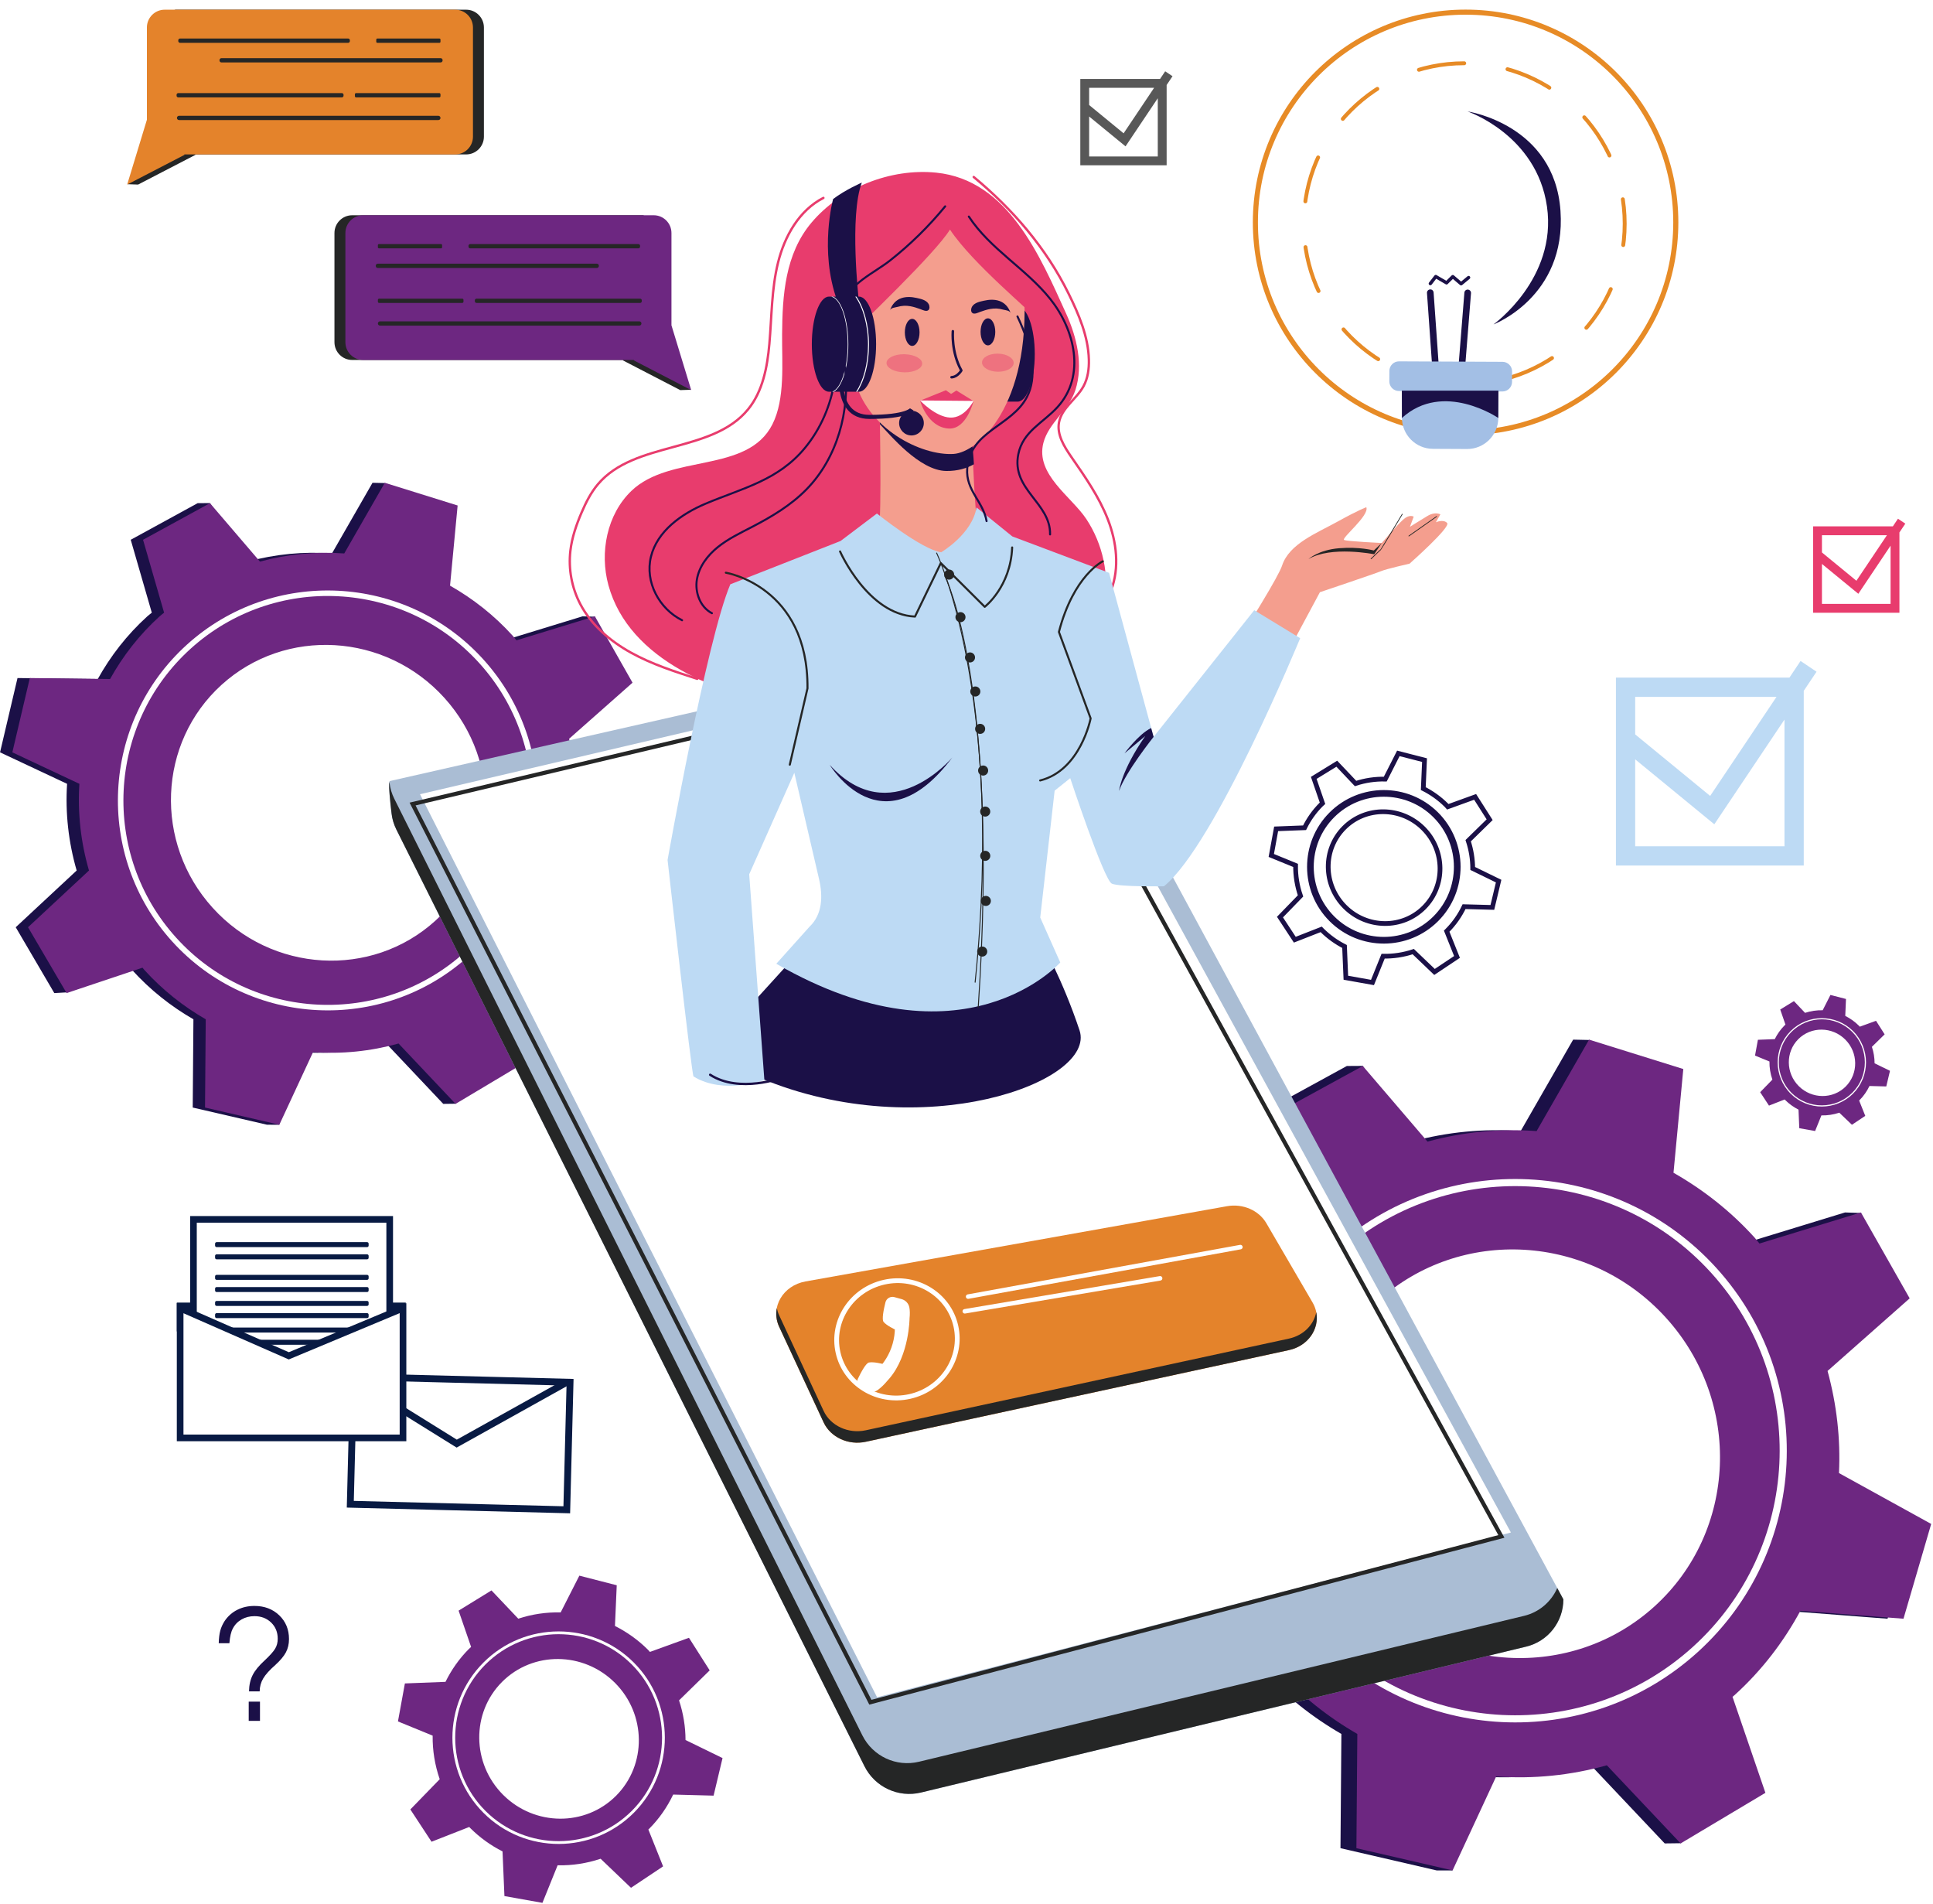 <svg xmlns="http://www.w3.org/2000/svg" xmlns:xlink="http://www.w3.org/1999/xlink" xmlns:serif="http://www.serif.com/" width="100%" height="100%" viewBox="0 0 866 853" xml:space="preserve" style="fill-rule:evenodd;clip-rule:evenodd;stroke-miterlimit:10;"><rect x="0" y="0" width="866" height="853" fill="#333333" stroke="none"/>    <g transform="matrix(1,0,0,1,-2108.12,-1116.33)">        <g id="Page-2" serif:id="Page 2" transform="matrix(4.167,0,0,4.167,2006.4,0)">            <rect x="0" y="0" width="428.031" height="603.78" style="fill:none;"></rect>            <clipPath id="_clip1">                <rect x="0" y="0" width="428.031" height="603.78"></rect>            </clipPath>            <g clip-path="url(#_clip1)">                <g id="Warstwa-1" serif:id="Warstwa 1">                    <g transform="matrix(-1,0,0,1,427.731,-0.015)">                        <rect x="-0.084" y="0.008" width="427.898" height="603.78" style="fill:white;"></rect>                    </g>                    <g transform="matrix(1,0,0,1,0,104.815)">                        <path d="M75.903,266.966C69.919,271.292 63.867,274.359 56.305,273.456C53.052,273.067 50.542,271.644 48.691,269.537C46.076,268.307 43.656,266.554 41.598,264.282C33.242,255.056 33.947,240.749 43.171,232.39C46.392,229.471 50.233,227.661 54.224,226.929C54.462,226.1 55.139,225.415 56.256,225.414C59.69,225.413 63.284,225.367 66.599,226.391C69.868,227.4 72.818,229.729 75.312,232.012C77.835,234.322 79.974,237.104 81.325,240.256C82.581,243.189 84.189,246.275 84.297,249.508C84.529,256.451 81.56,262.878 75.903,266.966ZM85.221,250.979C85.359,248.138 85.032,245.276 84.272,242.498L88.395,229.377L87.046,229.333L78.616,231.914C78.476,231.752 78.356,231.58 78.212,231.421C76.213,229.214 73.927,227.429 71.473,226.036L65.814,215.008L64.46,214.979L60.1,222.574C57.06,222.348 53.997,222.642 51.038,223.448L46.983,217.159L45.66,217.169L38.466,221.104L40.731,228.94C40.573,229.077 40.405,229.193 40.25,229.333C38.054,231.323 36.29,233.611 34.922,236.071L26.293,235.967L24.415,243.952L31.623,247.337C31.422,250.458 31.77,253.61 32.654,256.656L26.102,262.755L30.249,269.831L31.598,269.754C31.663,269.828 38.527,267.255 38.593,267.327C40.558,269.497 42.799,271.263 45.206,272.647L45.131,282.135L53.121,283.982L54.427,283.986L56.744,276.178C59.829,276.403 62.937,276.09 65.935,275.251L72.067,281.741L73.424,281.724L76.375,269.562C76.433,269.511 76.496,269.468 76.554,269.415C78.826,267.356 80.632,264.976 82.018,262.416L90.579,263.077L92.882,255.204L85.221,250.979Z" style="fill:rgb(27,16,71);fill-rule:nonzero;"></path>                    </g>                    <g transform="matrix(1,0,0,1,0,104.096)">                        <path d="M71.213,262.777C64.346,269.001 53.606,268.374 47.272,261.381C40.937,254.387 41.371,243.634 48.237,237.41C55.104,231.187 65.844,231.814 72.179,238.807C78.513,245.802 78.08,256.554 71.213,262.777ZM44.891,233.548C35.91,241.688 35.223,255.619 43.36,264.604C51.497,273.588 65.425,274.275 74.406,266.135C83.388,257.996 84.074,244.064 75.937,235.079C67.8,226.095 53.873,225.408 44.891,233.548" style="fill:rgb(109,39,129);fill-rule:nonzero;"></path>                    </g>                    <g transform="matrix(1,0,0,1,0,104.812)">                        <path d="M74.803,265.858C65.58,274.216 51.278,273.511 42.922,264.285C34.565,255.059 35.271,240.752 44.494,232.393C53.717,224.035 68.02,224.74 76.375,233.966C84.732,243.193 84.027,257.499 74.803,265.858ZM86.544,250.982C86.682,248.141 86.355,245.279 85.595,242.501L92.417,236.47L88.369,229.336L79.939,231.917C79.799,231.755 79.68,231.584 79.536,231.424C77.537,229.217 75.251,227.432 72.797,226.039L73.612,217.422L65.783,214.982L61.423,222.577C58.383,222.351 55.32,222.645 52.361,223.452L46.984,217.172L39.79,221.107L42.054,228.943C41.896,229.08 41.729,229.196 41.573,229.336C39.378,231.326 37.614,233.614 36.245,236.074L27.617,235.97L25.738,243.955L32.947,247.34C32.746,250.461 33.093,253.613 33.978,256.659L27.425,262.758L31.573,269.834L39.732,267.105C39.797,267.179 39.85,267.258 39.916,267.33C41.881,269.5 44.123,271.266 46.53,272.65L46.454,282.138L54.444,283.986L58.068,276.181C61.153,276.406 64.261,276.093 67.259,275.254L73.391,281.744L80.432,277.54L77.699,269.565C77.756,269.514 77.82,269.471 77.877,269.419C80.15,267.359 81.955,264.979 83.341,262.42L91.903,263.08L94.206,255.207L86.544,250.982Z" style="fill:rgb(109,39,129);fill-rule:nonzero;"></path>                    </g>                    <g transform="matrix(1,0,0,1,0,244.827)">                        <path d="M208.353,202.104C200.61,207.702 192.778,211.67 182.992,210.502C178.78,209.999 175.533,208.158 173.138,205.431C169.754,203.838 166.623,201.57 163.959,198.629C153.144,186.689 154.057,168.175 165.993,157.356C170.162,153.579 175.134,151.236 180.298,150.29C180.606,149.216 181.481,148.33 182.928,148.329C187.372,148.327 192.023,148.268 196.313,149.592C200.544,150.898 204.361,153.913 207.589,156.867C210.855,159.858 213.623,163.456 215.371,167.535C216.998,171.332 219.078,175.325 219.218,179.51C219.517,188.495 215.676,196.812 208.353,202.104ZM220.413,181.413C220.591,177.737 220.168,174.034 219.185,170.438L224.521,153.457L222.775,153.4L211.865,156.74C211.684,156.531 211.53,156.308 211.342,156.102C208.755,153.247 205.797,150.937 202.621,149.133L195.299,134.861L193.545,134.823L187.902,144.654C183.968,144.361 180.005,144.741 176.175,145.784L170.927,137.645L169.216,137.656L159.906,142.751L162.836,152.891C162.632,153.067 162.414,153.218 162.213,153.4C159.372,155.975 157.089,158.936 155.318,162.12L144.151,161.986L141.72,172.32L151.049,176.7C150.789,180.739 151.239,184.818 152.384,188.76L143.904,196.653L149.271,205.811L151.016,205.712C151.1,205.807 159.984,202.476 160.069,202.571C162.611,205.379 165.513,207.663 168.628,209.455L168.53,221.735L178.87,224.125L180.561,224.129L183.559,214.025C187.552,214.317 191.574,213.911 195.454,212.825L203.39,221.224L205.145,221.202L208.966,205.462C209.041,205.396 209.123,205.341 209.196,205.274C212.137,202.608 214.474,199.528 216.269,196.216L227.348,197.07L230.328,186.881L220.413,181.413Z" style="fill:rgb(27,16,71);fill-rule:nonzero;"></path>                    </g>                    <g transform="matrix(1,0,0,1,0,243.895)">                        <path d="M202.286,196.683C193.398,204.737 179.498,203.926 171.301,194.876C163.103,185.824 163.664,171.908 172.551,163.854C181.437,155.8 195.337,156.611 203.534,165.662C211.732,174.713 211.172,188.629 202.286,196.683ZM168.22,158.856C156.597,169.39 155.708,187.419 166.238,199.047C176.769,210.673 194.794,211.563 206.418,201.028C218.039,190.494 218.929,172.464 208.398,160.837C197.868,149.211 179.845,148.321 168.22,158.856" style="fill:rgb(109,39,129);fill-rule:nonzero;"></path>                    </g>                    <g transform="matrix(1,0,0,1,0,244.823)">                        <path d="M206.932,200.668C194.994,211.486 176.485,210.573 165.671,198.633C154.857,186.693 155.77,168.179 167.706,157.361C179.643,146.543 198.151,147.456 208.966,159.396C219.78,171.336 218.866,189.851 206.932,200.668ZM222.126,181.418C222.304,177.741 221.881,174.038 220.897,170.442L229.726,162.637L224.487,153.404L213.578,156.744C213.397,156.535 213.241,156.312 213.055,156.106C210.469,153.251 207.51,150.941 204.334,149.137L205.389,137.986L195.258,134.827L189.616,144.658C185.681,144.365 181.716,144.745 177.888,145.788L170.929,137.66L161.618,142.755L164.548,152.895C164.344,153.071 164.127,153.222 163.926,153.404C161.084,155.979 158.801,158.94 157.031,162.124L145.863,161.99L143.433,172.324L152.762,176.704C152.501,180.743 152.951,184.822 154.096,188.764L145.616,196.657L150.984,205.815L161.543,202.284C161.627,202.379 161.696,202.481 161.781,202.575C164.324,205.383 167.226,207.667 170.341,209.459L170.243,221.739L180.583,224.129L185.272,214.029C189.265,214.321 193.287,213.915 197.167,212.829L205.102,221.228L214.216,215.789L210.679,205.467C210.753,205.4 210.836,205.345 210.909,205.278C213.85,202.612 216.187,199.533 217.98,196.22L229.061,197.074L232.04,186.885L222.126,181.418Z" style="fill:rgb(109,39,129);fill-rule:nonzero;"></path>                    </g>                    <g transform="matrix(1,0,0,1,0,193.471)">                        <path d="M66.329,158.382L135.083,142.777C135.817,142.611 136.571,142.953 136.93,143.615L192.495,246.344C192.495,248.76 190.842,250.861 188.494,251.427L123.432,267.11C120.994,267.697 118.472,266.524 117.35,264.28L67.023,163.595C66.755,163.058 66.58,162.481 66.509,161.885C66.355,160.593 66.121,158.382 66.329,158.382" style="fill:rgb(170,189,212);fill-rule:nonzero;"></path>                    </g>                    <g transform="matrix(1,0,0,1,0,209.324)">                        <path d="M191.837,229.273C191.197,230.738 189.903,231.872 188.273,232.264L123.211,247.947C120.772,248.535 118.251,247.361 117.129,245.117L66.802,144.432C66.534,143.895 66.36,143.318 66.289,142.722C66.284,142.686 66.28,142.648 66.275,142.611C66.173,143.017 66.372,144.885 66.509,146.032C66.58,146.628 66.755,147.205 67.023,147.742L117.35,248.427C118.472,250.671 120.994,251.844 123.432,251.256L188.494,235.574C190.842,235.008 192.495,232.906 192.495,230.491L192.495,230.49L191.837,229.273Z" style="fill:rgb(37,38,38);fill-rule:nonzero;"></path>                    </g>                    <g transform="matrix(0.974,-0.228,-0.228,-0.974,51.137,627.48)">                        <path d="M80.418,262.705L147.698,262.705L176.496,158.737L106.132,157.023L80.418,262.705Z" style="fill:white;fill-rule:nonzero;"></path>                    </g>                    <g transform="matrix(0.076,-0.018,-0.018,-0.076,51.108,627.483)">                        <path d="M1026.08,3351.17L1884.59,3351.17L2252.23,2024.89L1354.38,2003.04L1026.08,3351.17Z" style="fill:none;fill-rule:nonzero;stroke:rgb(37,38,38);stroke-width:5.63px;"></path>                    </g>                    <g transform="matrix(0.078,0,0,0.078,0,22.777)">                        <path d="M1655.1,3386.49C1708.96,3431.09 1754.85,3484.34 1785.79,3547.06C1799.97,3575.82 1813.01,3606.2 1813.84,3638.25C1814.17,3650.85 1812.47,3663.81 1806.43,3674.88C1796.72,3692.63 1776.41,3704.67 1772.68,3724.57C1769.5,3741.6 1779.76,3757.94 1789.61,3772.22C1808.58,3799.66 1827.94,3827.29 1840.02,3858.39C1852.1,3889.5 1856.33,3924.97 1844.44,3956.14C1834.57,3982.06 1814.72,4002.64 1798.6,4025.2" style="fill:none;fill-rule:nonzero;stroke:rgb(232,60,109);stroke-width:3.25px;stroke-linecap:round;stroke-linejoin:round;"></path>                    </g>                    <g transform="matrix(1,0,0,1,0,28.822)">                        <path d="M107.456,284.686C104.773,290.007 96.482,287.819 92.291,291.846C89.66,294.377 88.861,298.465 89.826,301.986C92.054,310.115 101.75,313.77 109.33,314.992C119.42,316.62 140.516,317.818 143.123,304.095C143.725,300.928 142.983,297.559 141.211,294.877C139.6,292.44 135.708,290.072 136.591,286.677C137.155,284.511 139.33,283.174 140.031,281.004C140.9,278.307 140.185,275.322 139.049,272.816C136.241,266.629 132.807,258.416 125.071,257.635C120.174,257.14 114.839,259.233 111.656,263.007C108.82,266.37 108.528,270.804 108.497,275.013C108.473,278.149 108.836,281.945 107.456,284.686" style="fill:rgb(232,60,109);fill-rule:nonzero;"></path>                    </g>                    <g transform="matrix(1,0,0,1,0,8.14)">                        <path d="M133.824,292.708L130.589,292.708C129.574,292.708 128.75,294.996 128.75,297.819C128.75,300.642 129.574,302.931 130.589,302.931L133.824,302.931C134.839,302.931 135.662,300.642 135.662,297.819C135.662,294.996 134.839,292.708 133.824,292.708" style="fill:rgb(27,16,71);fill-rule:nonzero;"></path>                    </g>                    <g transform="matrix(1,0,0,1,0,67.994)">                        <path d="M156.764,281.358L166.321,263.56C166.321,263.56 172.319,261.544 172.885,261.302C173.45,261.059 175.957,260.493 175.957,260.493C175.957,260.493 180.404,256.57 180,256.125C179.596,255.681 178.787,256.045 178.787,256.045L179.272,255.195C179.272,255.195 178.705,254.871 177.897,255.357C177.09,255.843 175.998,256.531 175.998,256.531L176.402,255.439C176.402,255.439 175.957,255.155 175.311,255.721C174.663,256.287 172.966,258.268 172.966,258.268C172.966,258.268 169.286,258.106 168.923,257.946C168.559,257.784 171.671,255.317 171.308,254.427C171.308,254.427 170.499,254.709 168.235,255.963C165.971,257.217 163.02,258.35 162.252,260.695C161.484,263.041 150.293,280.034 150.293,280.034L156.764,281.358Z" style="fill:rgb(244,158,142);fill-rule:nonzero;"></path>                    </g>                    <g transform="matrix(-0.064,0.045,0.045,0.064,162.113,-4.788)">                        <path d="M2237.68,3554.8L2284.33,3554.8" style="fill:none;fill-rule:nonzero;stroke:rgb(37,38,38);stroke-width:1.03px;stroke-linecap:round;stroke-linejoin:round;"></path>                    </g>                    <g transform="matrix(0.078,0,0,0.078,0,50.111)">                        <path d="M2245.8,3500.73C2245.8,3500.73 2216.56,3549.55 2216.05,3549.73C2215.52,3549.9 2202.8,3562.28 2202.8,3562.28" style="fill:none;fill-rule:nonzero;stroke:rgb(37,38,38);stroke-width:1.03px;stroke-linecap:round;stroke-linejoin:round;"></path>                    </g>                    <g transform="matrix(1,0,0,1,0,50.484)">                        <path d="M172.966,275.778L172.157,276.991C172.157,276.991 167.487,276.062 165.082,277.517C165.082,277.517 166.153,276.527 168.377,276.344C170.6,276.163 172.115,276.588 172.115,276.588L172.966,275.778Z" style="fill:rgb(37,38,38);fill-rule:nonzero;"></path>                    </g>                    <g transform="matrix(1,0,0,1,0,155.171)">                        <path d="M136.35,213.984C136.35,213.984 138.619,217.906 140.476,223.479C142.333,229.052 123.556,235.863 106.224,228.639L104.16,221.827L112.414,212.745L136.35,213.984Z" style="fill:rgb(27,16,71);fill-rule:nonzero;"></path>                    </g>                    <g transform="matrix(1,0,0,1,0,40.953)">                        <path d="M118.957,269.671C118.957,269.671 119.262,282.763 118.872,283.797C118.481,284.831 114.768,286.474 114.768,286.474C114.768,286.474 122.672,293.155 132.428,286.741C132.428,286.741 129.959,284.661 129.603,283.89C129.247,283.117 128.933,274.581 128.933,274.581L118.957,269.671Z" style="fill:rgb(244,158,142);fill-rule:nonzero;"></path>                    </g>                    <g transform="matrix(1,0,0,1,0,26.892)">                        <path d="M129.119,290.91C129.086,290.153 128.933,288.643 128.933,288.643L122.498,285.475L119.008,285.246L118.989,285.291C118.997,285.677 119.005,286.121 119.012,286.605C120.089,287.724 123.265,291.61 126.165,291.633C127.37,291.642 128.341,291.349 129.119,290.91" style="fill:rgb(27,16,71);fill-rule:nonzero;"></path>                    </g>                    <g transform="matrix(1,0,0,1,0,-1.179)">                        <path d="M134.507,300.395C135.217,312.643 129.595,317.703 126.934,317.871C123.498,318.087 117.557,315.193 116.275,309.746C116.275,309.746 112.049,309.581 111.798,307.157C111.333,302.693 114.627,305.123 114.627,305.123C114.627,305.123 109.069,293.898 120.001,290.002C128.786,286.871 133.924,290.374 134.507,300.395" style="fill:rgb(244,158,142);fill-rule:nonzero;"></path>                    </g>                    <g transform="matrix(1,0,0,1,0,-2.662)">                        <path d="M120.088,303.922C120.195,303.625 120.684,303.611 120.902,303.549C121.357,303.415 121.808,303.391 122.282,303.476C122.649,303.544 123.011,303.661 123.37,303.792C123.613,303.88 124.036,304.11 124.251,303.872C124.383,303.726 124.361,303.423 124.247,303.231C123.982,302.786 123.356,302.679 122.972,302.59C121.852,302.332 120.602,302.474 120.088,303.922" style="fill:rgb(27,16,71);fill-rule:nonzero;"></path>                    </g>                    <g transform="matrix(1,0,0,1,0,-2.072)">                        <path d="M133.072,303.625C132.966,303.329 132.477,303.316 132.259,303.252C131.804,303.12 131.353,303.095 130.88,303.181C130.513,303.247 130.151,303.366 129.791,303.495C129.549,303.583 129.126,303.815 128.911,303.577C128.778,303.43 128.801,303.128 128.915,302.936C129.179,302.489 129.806,302.383 130.189,302.295C131.309,302.037 132.56,302.177 133.072,303.625" style="fill:rgb(27,16,71);fill-rule:nonzero;"></path>                    </g>                    <g transform="matrix(1,0,0,1,0,10.115)">                        <path d="M121.7,297.806C121.674,297.806 121.648,297.806 121.621,297.804C120.563,297.784 119.713,297.33 119.724,296.793C119.735,296.269 120.56,295.858 121.582,295.858C121.608,295.858 121.635,295.86 121.661,295.86C122.72,295.882 123.57,296.334 123.558,296.871C123.548,297.396 122.723,297.806 121.7,297.806" style="fill:rgb(238,114,127);fill-rule:nonzero;"></path>                    </g>                    <g transform="matrix(1,0,0,1,0,9.988)">                        <path d="M131.735,297.868L131.672,297.868C130.732,297.85 129.98,297.397 129.991,296.86C130.002,296.336 130.739,295.923 131.649,295.923C131.67,295.923 131.691,295.923 131.712,295.924C132.652,295.943 133.404,296.394 133.393,296.931C133.383,297.457 132.645,297.868 131.735,297.868" style="fill:rgb(238,114,127);fill-rule:nonzero;"></path>                    </g>                    <g transform="matrix(1,0,0,1,0,8.166)">                        <path d="M126.769,300.413C127.446,300.358 127.867,299.653 127.885,299.621C127.909,299.581 127.91,299.529 127.887,299.488C126.815,297.572 126.989,295.368 126.99,295.345C126.996,295.27 126.942,295.206 126.867,295.199C126.795,295.196 126.728,295.248 126.721,295.323C126.714,295.414 126.543,297.578 127.612,299.547C127.502,299.704 127.18,300.108 126.747,300.143C126.733,300.145 126.718,300.145 126.701,300.147C126.63,300.151 126.576,300.212 126.577,300.284C126.579,300.358 126.642,300.417 126.716,300.416C126.734,300.414 126.752,300.413 126.769,300.413" style="fill:rgb(27,16,71);fill-rule:nonzero;"></path>                    </g>                    <g transform="matrix(1,0,0,1,0,20.115)">                        <path d="M129.08,290.901L127.239,289.759L126.665,290.124L126.102,289.73L123.329,290.85C123.329,290.85 124.117,293.742 126.436,293.848C128.341,293.935 129.08,290.901 129.08,290.901" style="fill:rgb(232,60,109);fill-rule:nonzero;"></path>                    </g>                    <g transform="matrix(1,0,0,1,0,20.021)">                        <path d="M129.08,290.972L123.33,290.922C123.33,290.922 124.978,292.692 126.563,292.764C128.148,292.836 129.08,290.972 129.08,290.972" style="fill:white;fill-rule:nonzero;"></path>                    </g>                    <g transform="matrix(0,-1,-1,0,430.836,434.194)">                        <path d="M130.625,299.42C131.427,299.42 132.078,299.774 132.078,300.21C132.078,300.647 131.427,301.001 130.625,301.001C129.822,301.001 129.173,300.647 129.173,300.21C129.173,299.774 129.822,299.42 130.625,299.42" style="fill:rgb(27,16,71);fill-rule:nonzero;"></path>                    </g>                    <g transform="matrix(0,-1,-1,0,422.638,426.108)">                        <path d="M122.483,299.364C123.286,299.364 123.935,299.719 123.935,300.155C123.935,300.592 123.286,300.945 122.483,300.945C121.681,300.945 121.03,300.592 121.03,300.155C121.03,299.719 121.681,299.364 122.483,299.364" style="fill:rgb(27,16,71);fill-rule:nonzero;"></path>                    </g>                    <g transform="matrix(1,0,0,1,0,104.275)">                        <path d="M129.402,218.17L133.247,221.282L143.649,225.199L148.439,242.83L159.259,229.214L164.196,232.224C164.196,232.224 155.068,254.421 149.551,258.891C149.551,258.891 144.802,258.973 143.953,258.611C143.104,258.249 139.475,247.269 139.475,247.269L137.799,248.611L136.249,262.25L138.403,267.082C138.403,267.082 128.01,278.818 107.875,267.219L111.452,263.229C112.829,261.924 112.901,259.964 112.47,258.116L109.811,246.691L104.96,257.601L106.591,279.722C106.591,279.722 102.202,281.334 98.974,279.332C98.782,279.213 96.184,256.065 96.184,256.065C96.184,256.065 100.397,232.374 102.931,226.43L114.781,221.776L118.69,218.821C118.69,218.821 123.515,222.699 125.599,222.986C125.599,222.986 128.917,221.057 129.402,218.17" style="fill:rgb(189,218,244);fill-rule:nonzero;"></path>                    </g>                    <g transform="matrix(-0.009,0.078,0.078,0.009,-134.912,175.499)">                        <path d="M1554.57,3379.89C1554.57,3379.89 1635.92,3427.36 1631.38,3492.04L1554.57,3518.79L1607.14,3585.38C1607.14,3585.38 1576.19,3617.41 1522.11,3613.36" style="fill:none;fill-rule:nonzero;stroke:rgb(37,38,38);stroke-width:2.81px;stroke-linecap:round;stroke-linejoin:round;"></path>                    </g>                    <g transform="matrix(0.078,0,0,0.078,0,78.388)">                        <path d="M1313.43,3218.85C1313.43,3218.85 1427.11,3237.46 1425.98,3378.21L1401.59,3483.43" style="fill:none;fill-rule:nonzero;stroke:rgb(37,38,38);stroke-width:2.81px;stroke-linecap:round;stroke-linejoin:round;"></path>                    </g>                    <g transform="matrix(0.006,0.078,0.078,-0.006,-131.773,243.004)">                        <path d="M1359.86,3200.44C1359.86,3200.44 1515.29,3263.9 1953.73,3200.44" style="fill:none;fill-rule:nonzero;stroke:rgb(37,38,38);stroke-width:1.32px;stroke-linecap:round;stroke-linejoin:round;"></path>                    </g>                    <g transform="matrix(1,0,0,1,0,-12.298)">                        <path d="M126.079,299.417C122.842,299.154 119.473,299.809 116.77,301.61C115.705,302.319 114.758,303.191 113.839,304.081C113.37,304.535 112.901,305.001 112.582,305.568C112.143,306.349 112.019,307.261 111.903,308.15C111.773,309.137 111.643,310.128 111.611,311.125C111.572,312.358 111.774,313.76 112.782,314.47C113.476,314.959 114.395,316.457 115.104,316.923C117.066,314.929 124.965,307.446 126.545,304.873C129.008,308.585 135.357,313.749 135.993,314.616C137.748,311.205 134.96,307.25 133.228,304.32C132.199,302.577 130.878,300.894 129.028,300.078C128.102,299.669 127.088,299.499 126.079,299.417" style="fill:rgb(232,60,109);fill-rule:nonzero;"></path>                    </g>                    <g transform="matrix(0.007,0.078,0.078,-0.007,-132.953,245.083)">                        <path d="M1340.76,3188.18C1340.76,3188.18 1542.8,3264.12 1932.18,3188.18" style="fill:none;fill-rule:nonzero;stroke:rgb(37,38,38);stroke-width:1.32px;stroke-linecap:round;stroke-linejoin:round;"></path>                    </g>                    <g transform="matrix(0.078,0,0,0.078,0,78.859)">                        <path d="M1833.01,3197.14C1833.01,3197.14 1792.85,3216.28 1772.53,3294.46L1816.25,3413.57C1816.25,3413.57 1802.57,3485.18 1746.7,3499.14" style="fill:none;fill-rule:nonzero;stroke:rgb(37,38,38);stroke-width:2.81px;stroke-linecap:round;stroke-linejoin:round;"></path>                    </g>                    <g transform="matrix(1,0,0,1,0,104.961)">                        <path d="M126.799,244.354C126.799,244.354 120.117,252.342 113.618,245.154C113.618,245.154 119.212,254.465 126.799,244.354" style="fill:rgb(27,16,71);fill-rule:nonzero;"></path>                    </g>                    <g transform="matrix(1,0,0,1,0,95.29)">                        <path d="M148.439,251.815C148.439,251.815 145.43,255.582 144.726,257.623C144.726,257.623 144.94,255.474 147.538,251.731L145.309,253.59C145.309,253.59 146.835,251.499 148.175,250.866L148.439,251.815Z" style="fill:rgb(27,16,71);fill-rule:nonzero;"></path>                    </g>                    <g transform="matrix(-0.06,-0.998,-0.998,0.06,407.491,439.315)">                        <path d="M126.346,273.463C126.645,273.463 126.888,273.705 126.888,274.004C126.888,274.304 126.645,274.546 126.346,274.546C126.047,274.546 125.804,274.304 125.804,274.005C125.804,273.706 126.047,273.463 126.346,273.463" style="fill:rgb(37,38,38);fill-rule:nonzero;"></path>                    </g>                    <g transform="matrix(-0.061,-0.998,-0.998,0.061,404.562,445.203)">                        <path d="M127.67,269.097C127.969,269.097 128.211,269.339 128.212,269.638C128.212,269.937 127.969,270.18 127.67,270.18C127.37,270.18 127.128,269.937 127.128,269.638C127.128,269.339 127.37,269.097 127.67,269.097" style="fill:rgb(37,38,38);fill-rule:nonzero;"></path>                    </g>                    <g transform="matrix(-0.061,-0.998,-0.998,0.061,401.244,450.792)">                        <path d="M128.661,264.686C128.96,264.685 129.203,264.928 129.203,265.227C129.202,265.526 128.961,265.769 128.661,265.769C128.362,265.769 128.119,265.527 128.119,265.228C128.119,264.928 128.362,264.686 128.661,264.686" style="fill:rgb(37,38,38);fill-rule:nonzero;"></path>                    </g>                    <g transform="matrix(-0.061,-0.998,-0.998,0.061,398.223,455.255)">                        <path d="M129.243,261.05C129.542,261.05 129.785,261.293 129.785,261.592C129.785,261.891 129.543,262.134 129.243,262.134C128.944,262.134 128.702,261.891 128.702,261.592C128.701,261.293 128.943,261.051 129.243,261.05" style="fill:rgb(37,38,38);fill-rule:nonzero;"></path>                    </g>                    <g transform="matrix(-0.061,-0.998,-0.998,0.061,394.728,460.023)">                        <path d="M129.748,256.998C130.047,256.998 130.29,257.24 130.29,257.539C130.29,257.838 130.047,258.08 129.748,258.08C129.449,258.081 129.206,257.839 129.206,257.54C129.206,257.24 129.449,256.997 129.748,256.998" style="fill:rgb(37,38,38);fill-rule:nonzero;"></path>                    </g>                    <g transform="matrix(-0.061,-0.998,-0.998,0.061,390.708,465.137)">                        <path d="M130.116,252.625C130.416,252.625 130.658,252.867 130.658,253.166C130.658,253.466 130.415,253.708 130.116,253.708C129.817,253.709 129.574,253.466 129.574,253.167C129.574,252.867 129.817,252.625 130.116,252.625" style="fill:rgb(37,38,38);fill-rule:nonzero;"></path>                    </g>                    <g transform="matrix(-0.061,-0.998,-0.998,0.061,386.522,470.035)">                        <path d="M130.333,248.192C130.633,248.192 130.875,248.435 130.875,248.734C130.875,249.033 130.633,249.276 130.333,249.276C130.034,249.276 129.792,249.033 129.792,248.734C129.791,248.435 130.033,248.193 130.333,248.192" style="fill:rgb(37,38,38);fill-rule:nonzero;"></path>                    </g>                    <g transform="matrix(-0.061,-0.998,-0.998,0.061,381.726,475.068)">                        <path d="M130.315,243.383C130.614,243.384 130.857,243.626 130.857,243.925C130.857,244.224 130.615,244.467 130.315,244.467C130.016,244.467 129.774,244.225 129.774,243.925C129.774,243.626 130.016,243.383 130.315,243.383" style="fill:rgb(37,38,38);fill-rule:nonzero;"></path>                    </g>                    <g transform="matrix(-0.061,-0.998,-0.998,0.061,377.001,480.293)">                        <path d="M130.4,238.581C130.699,238.582 130.942,238.824 130.942,239.123C130.942,239.422 130.699,239.664 130.4,239.664C130.101,239.665 129.858,239.423 129.858,239.124C129.858,238.825 130.101,238.581 130.4,238.581" style="fill:rgb(37,38,38);fill-rule:nonzero;"></path>                    </g>                    <g transform="matrix(-0.061,-0.998,-0.998,0.061,371.146,485.676)">                        <path d="M130.007,233.129C130.306,233.129 130.548,233.371 130.549,233.67C130.548,233.969 130.306,234.212 130.007,234.212C129.707,234.212 129.465,233.97 129.465,233.67C129.464,233.372 129.708,233.129 130.007,233.129" style="fill:rgb(37,38,38);fill-rule:nonzero;"></path>                    </g>                    <g transform="matrix(0.078,0,0,0.078,0,29.117)">                        <path d="M1447.9,3334.04C1414.49,3351.09 1394.31,3386.98 1385.34,3423.42C1376.37,3459.84 1376.73,3497.82 1373.44,3535.18C1370.62,3567.21 1364.38,3600.6 1344.03,3625.49C1294.4,3686.16 1187.71,3668.72 1137.13,3728.62C1127.45,3740.07 1120.62,3753.65 1114.69,3767.43C1107.39,3784.4 1101.28,3802.07 1099.16,3820.41C1096.26,3845.53 1101.1,3871.48 1112.87,3893.88C1128.1,3922.84 1154.17,3944.96 1182.82,3960.81C1211.46,3976.64 1242.86,3986.75 1274.02,3996.78" style="fill:none;fill-rule:nonzero;stroke:rgb(232,60,109);stroke-width:3.25px;stroke-linecap:round;stroke-linejoin:round;"></path>                    </g>                    <g transform="matrix(-0.071,0.033,0.033,0.071,131.095,-15.006)">                        <path d="M1677.51,3532.74C1669.71,3585.95 1636.48,3630.6 1623.84,3682.33C1611.17,3734.08 1623.2,3798.64 1677.51,3821.36C1704.47,3832.62 1734.31,3831.44 1753.3,3857.11C1782.92,3897.13 1741.14,3936.49 1760.27,3975.5" style="fill:none;fill-rule:nonzero;stroke:rgb(27,16,71);stroke-width:2.81px;stroke-linecap:round;"></path>                    </g>                    <g transform="matrix(-0.078,0.009,0.009,0.078,230.703,8.002)">                        <path d="M1655.06,3577.15C1647.49,3599.5 1642.74,3620.18 1642.69,3644.03C1642.67,3659.64 1646.25,3675.59 1655.06,3688.47C1680.47,3725.66 1737.67,3725.25 1747.3,3776.05C1752.91,3805.63 1730.71,3823.33 1729.18,3850.59" style="fill:none;fill-rule:nonzero;stroke:rgb(27,16,71);stroke-width:2.81px;stroke-linecap:round;"></path>                    </g>                    <g transform="matrix(0.078,0,0,0.078,0,23.752)">                        <path d="M1615.77,3414.44C1593.3,3441.91 1567.83,3466.91 1539.98,3488.9C1517.25,3506.85 1483.64,3520.31 1474.81,3550.06C1464.75,3584.03 1468.62,3619.98 1463.31,3654.67C1458.12,3688.57 1444.4,3720.74 1422.55,3747.28C1385.59,3792.17 1336.43,3802.74 1285.55,3824.19C1252.11,3838.3 1218.91,3861.98 1210.22,3897.23C1201.62,3932.11 1221.62,3969.12 1253.11,3984.82" style="fill:none;fill-rule:nonzero;stroke:rgb(27,16,71);stroke-width:2.81px;stroke-linecap:round;stroke-linejoin:round;"></path>                    </g>                    <g transform="matrix(0.969,-0.247,-0.247,-0.969,79.974,622.545)">                        <path d="M115.27,303.387C115.27,303.387 116.506,312.374 118.698,315.48C118.698,315.48 116.79,315.177 115.27,314.531C115.27,314.531 112.439,309.55 112.992,303.861L115.27,303.387Z" style="fill:rgb(27,16,71);fill-rule:nonzero;"></path>                    </g>                    <g transform="matrix(0.078,0,0,0.078,0,18.952)">                        <path d="M1473.99,3694.34C1473.99,3694.34 1459.63,3766.14 1511.48,3766.14C1563.33,3766.14 1569.71,3755.78 1569.71,3755.78" style="fill:none;fill-rule:nonzero;stroke:rgb(27,16,71);stroke-width:5.63px;"></path>                    </g>                    <g transform="matrix(-1,0,0,1,244.81,22.971)">                        <path d="M122.405,289.076C121.674,289.076 121.076,289.674 121.076,290.404C121.076,291.135 121.674,291.734 122.405,291.734C123.135,291.734 123.733,291.135 123.733,290.404C123.733,289.674 123.135,289.076 122.405,289.076" style="fill:rgb(27,16,71);fill-rule:nonzero;"></path>                    </g>                    <g transform="matrix(1,0,0,1,0,6.005)">                        <path d="M116.766,293.776L113.531,293.776C112.516,293.776 111.693,296.065 111.693,298.888C111.693,301.711 112.516,303.999 113.531,303.999L116.766,303.999C117.781,303.999 118.604,301.711 118.604,298.888C118.604,296.065 117.781,293.776 116.766,293.776" style="fill:rgb(27,16,71);fill-rule:nonzero;"></path>                    </g>                    <g transform="matrix(1,0,0,1,0,6.005)">                        <path d="M113.794,293.785C114.773,294.002 115.545,296.214 115.545,298.906C115.545,301.517 114.818,303.675 113.881,303.999L114.054,303.999C114.946,303.494 115.616,301.404 115.616,298.906C115.616,296.339 114.908,294.206 113.979,293.776L113.862,293.776C113.839,293.776 113.817,293.784 113.794,293.785" style="fill:white;fill-rule:nonzero;"></path>                    </g>                    <g transform="matrix(1,0,0,1,0,6.005)">                        <path d="M116.58,303.999C117.348,302.8 117.839,300.983 117.839,298.952C117.839,296.844 117.308,294.972 116.489,293.776L116.368,293.776C117.194,294.948 117.734,296.828 117.734,298.952C117.734,301 117.233,302.822 116.457,303.999L116.58,303.999" style="fill:white;fill-rule:nonzero;"></path>                    </g>                    <g transform="matrix(0.078,0,0,0.078,0,40.199)">                        <path d="M1477.79,3425.17C1484.67,3485.64 1467.2,3550.11 1424.61,3593.61C1403.22,3615.47 1376.55,3631.36 1349.41,3645.43C1333.28,3653.79 1316.73,3661.69 1302.56,3673.05C1288.39,3684.4 1276.58,3699.83 1273.57,3717.73C1270.56,3735.64 1278.12,3755.94 1294.25,3764.28" style="fill:none;fill-rule:nonzero;stroke:rgb(27,16,71);stroke-width:2.81px;stroke-linecap:round;stroke-linejoin:round;"></path>                    </g>                    <g transform="matrix(-0.078,-0.003,-0.003,0.078,215.417,170.331)">                        <path d="M1263.38,2784.4C1263.38,2784.4 1321.35,2809 1362.85,2784.4" style="fill:none;fill-rule:nonzero;stroke:rgb(27,16,71);stroke-width:3.25px;stroke-linecap:round;stroke-linejoin:round;"></path>                    </g>                    <g transform="matrix(0,-0.078,-0.078,0,493.008,471.456)">                        <ellipse cx="2301.38" cy="3989.39" rx="221.166" ry="221.17" style="fill:none;stroke:rgb(231,139,38);stroke-width:5.35px;stroke-linecap:round;stroke-linejoin:round;stroke-miterlimit:4;stroke-dasharray:63.3,63.3;"></ellipse>                    </g>                    <g transform="matrix(0,-0.078,-0.078,0,493.298,471.456)">                        <ellipse cx="2303.24" cy="3991.24" rx="289.745" ry="289.745" style="fill:none;stroke:rgb(231,139,38);stroke-width:7.01px;stroke-linecap:round;stroke-linejoin:round;"></ellipse>                    </g>                    <g transform="matrix(27.065,0,0,31.757,167.246,278.203)">                        <path d="M0.161,0.116C0.162,0.115 0.163,0.115 0.164,0.114C0.256,0.041 0.377,-0 0.502,0.001C0.505,0.001 0.51,0.001 0.51,0.001C0.643,0.003 0.763,0.051 0.849,0.127C0.85,0.128 0.851,0.129 0.851,0.129C0.951,0.219 1,0.344 0.983,0.466C0.964,0.6 0.872,0.714 0.741,0.777C0.698,0.799 0.67,0.837 0.669,0.879C0.669,0.898 0.668,0.916 0.668,0.935C0.668,0.936 0.668,0.936 0.668,0.937C0.667,0.973 0.584,1 0.483,0.998L0.482,0.998C0.481,0.998 0.479,0.998 0.478,0.998C0.379,0.995 0.3,0.965 0.3,0.929C0.301,0.929 0.301,0.928 0.301,0.928C0.301,0.909 0.302,0.891 0.302,0.872C0.303,0.83 0.277,0.79 0.235,0.767C0.11,0.699 0.024,0.583 0.012,0.451C0,0.326 0.056,0.202 0.161,0.116Z" style="fill:white;"></path>                    </g>                    <g transform="matrix(1,0,0,1,0,3.283)">                        <path d="M181.542,304.772C181.533,304.772 181.524,304.77 181.516,304.77C181.319,304.754 181.172,304.583 181.187,304.385L181.851,296.075C181.867,295.878 182.035,295.725 182.236,295.746C182.433,295.762 182.58,295.934 182.564,296.131L181.901,304.441C181.885,304.629 181.728,304.772 181.542,304.772" style="fill:rgb(27,16,71);fill-rule:nonzero;"></path>                    </g>                    <g transform="matrix(1,0,0,1,0,3.252)">                        <path d="M178.772,304.789C178.78,304.789 178.79,304.789 178.798,304.788C178.995,304.773 179.144,304.603 179.13,304.406L178.542,296.089C178.529,295.892 178.362,295.738 178.162,295.757C177.965,295.772 177.816,295.941 177.83,296.139L178.418,304.456C178.431,304.643 178.586,304.788 178.772,304.789" style="fill:rgb(27,16,71);fill-rule:nonzero;"></path>                    </g>                    <g transform="matrix(1,0,0,1,0,-7.761)">                        <path d="M178.189,306.323C178.152,306.323 178.112,306.31 178.082,306.285C178.003,306.225 177.989,306.113 178.048,306.035L178.633,305.278C178.688,305.206 178.789,305.187 178.865,305.233L179.905,305.839L180.481,305.268C180.546,305.204 180.652,305.198 180.724,305.26L181.5,305.926L182.191,305.355C182.268,305.291 182.38,305.304 182.442,305.379C182.506,305.454 182.494,305.568 182.418,305.631L181.611,306.298C181.543,306.354 181.447,306.35 181.38,306.294L180.615,305.639L180.059,306.19C180.002,306.246 179.913,306.257 179.845,306.217L178.821,305.621L178.333,306.254C178.296,306.299 178.242,306.323 178.189,306.323" style="fill:rgb(27,16,71);fill-rule:nonzero;"></path>                    </g>                    <g transform="matrix(1,0,0,1,0,21.258)">                        <path d="M182.133,294.905L178.47,294.887C176.62,294.879 175.128,293.372 175.138,291.524L175.155,287.609L185.513,287.657L185.497,291.57C185.487,293.42 183.982,294.913 182.133,294.905" style="fill:rgb(163,191,229);fill-rule:nonzero;"></path>                    </g>                    <g transform="matrix(1,0,0,1,0,12.941)">                        <path d="M185.939,297.038L174.808,296.987C174.242,296.986 173.78,296.519 173.783,295.953L173.788,294.824C173.79,294.259 174.256,293.797 174.822,293.799L185.955,293.85C186.521,293.853 186.983,294.318 186.979,294.885L186.975,296.012C186.971,296.58 186.507,297.041 185.939,297.038" style="fill:rgb(163,191,229);fill-rule:nonzero;"></path>                    </g>                    <g transform="matrix(1,0,0,1,0,17.832)">                        <path d="M175.128,292.056L185.511,292.056L185.497,294.996C185.497,294.996 179.585,290.951 175.136,294.996L175.128,292.056Z" style="fill:rgb(27,16,71);fill-rule:nonzero;"></path>                    </g>                    <g transform="matrix(-0.993,0.121,0.121,0.993,335.898,-41.765)">                        <path d="M191.418,300.582C191.418,300.582 182.304,303.083 182.794,312.401C183.282,321.655 191.418,323.639 191.418,323.639C191.418,323.639 184.016,319.587 184.179,311.764C184.343,303.975 191.418,300.582 191.418,300.582" style="fill:rgb(27,16,71);fill-rule:nonzero;"></path>                    </g>                    <g transform="matrix(1,0,0,1,0,-36.026)">                        <path d="M173.607,323.315C175.867,323.142 179.226,321.232 179.304,318.629C179.354,317.013 177.791,316.422 176.46,317.008C174.609,317.823 172.498,319.028 171.65,320.97C171.495,321.327 171.386,321.718 171.426,322.106C171.54,323.199 172.71,323.384 173.607,323.315" style="fill:white;fill-rule:nonzero;"></path>                    </g>                    <g transform="matrix(1,0,0,1,0,216.752)">                        <path d="M111.023,188.889L156.334,180.802C158.033,180.499 159.752,181.244 160.563,182.635L165.528,191.151C166.727,193.207 165.471,195.733 162.981,196.272L117.488,206.125C115.622,206.529 113.705,205.648 112.958,204.042L108.176,193.758C107.209,191.679 108.586,189.323 111.023,188.889" style="fill:rgb(228,131,43);fill-rule:nonzero;"></path>                    </g>                    <g transform="matrix(1,0,0,1,0,228.015)">                        <path d="M162.984,183.773L117.49,193.627C115.625,194.031 113.708,193.15 112.961,191.544L108.178,181.26C108.061,181.009 107.98,180.754 107.93,180.499C107.804,181.145 107.873,181.834 108.18,182.495L112.963,192.778C113.71,194.384 115.627,195.265 117.492,194.862L162.986,185.008C165.065,184.558 166.278,182.722 165.925,180.932C165.665,182.263 164.581,183.428 162.984,183.773" style="fill:rgb(37,38,38);fill-rule:nonzero;"></path>                    </g>                    <g transform="matrix(0.078,0,0,0.078,0,120.77)">                        <path d="M2275.84,3136.86C2246.11,3166.68 2197.21,3166.3 2166.85,3136.01C2136.49,3105.73 2135.99,3056.83 2165.74,3027.01C2195.47,2997.19 2244.39,2997.58 2274.74,3027.86C2305.11,3058.15 2305.6,3107.04 2275.84,3136.86ZM2149.66,3010.25C2110.75,3049.25 2110.83,3112.63 2149.83,3151.54C2188.83,3190.44 2252.2,3190.37 2291.12,3151.37C2330.02,3112.37 2329.93,3048.99 2290.93,3010.08C2251.94,2971.18 2188.56,2971.25 2149.66,3010.25Z" style="fill:none;fill-rule:nonzero;stroke:rgb(27,16,71);stroke-width:6.5px;"></path>                    </g>                    <g transform="matrix(0.078,0,0,0.078,0,121.009)">                        <path d="M2293.02,3150.22C2253.06,3190.26 2187.99,3190.35 2147.93,3150.39C2107.88,3110.45 2107.81,3045.36 2147.76,3005.32C2187.7,2965.26 2252.79,2965.18 2292.84,3005.13C2332.9,3045.09 2332.98,3110.18 2293.02,3150.22ZM2342.92,3080.03C2342.88,3067.1 2340.75,3054.18 2336.66,3041.76L2366.25,3012.82L2346.23,2981.37L2308.54,2995.02C2307.89,2994.32 2307.29,2993.57 2306.62,2992.88C2297.03,2983.32 2286.25,2975.75 2274.78,2969.98L2276.5,2930.7L2240.4,2921.42L2222.37,2956.89C2208.5,2956.56 2194.68,2958.59 2181.43,2962.93L2155.57,2935.66L2123.81,2955.18L2135.89,2990.22C2135.2,2990.87 2134.47,2991.44 2133.8,2992.11C2124.29,3001.64 2116.8,3012.42 2111.16,3023.91L2071.96,3025.42L2065.26,3062.09L2098.76,3075.79C2098.57,3090 2100.87,3104.23 2105.58,3117.84L2077.24,3147.03L2097.69,3178.19L2134.1,3163.93C2134.41,3164.24 2134.67,3164.6 2134.99,3164.91C2144.41,3174.31 2154.99,3181.8 2166.23,3187.53L2168.06,3230.61L2204.76,3237.16L2219.42,3200.91C2233.47,3201.22 2247.52,3199.09 2260.93,3194.6L2290.26,3222.64L2321.26,3201.95L2307.01,3166.39C2307.25,3166.14 2307.54,3165.93 2307.78,3165.68C2317.64,3155.81 2325.29,3144.6 2331,3132.66L2369.99,3133.7L2378.64,3097.44L2342.92,3080.03Z" style="fill:none;fill-rule:nonzero;stroke:rgb(27,16,71);stroke-width:6.5px;"></path>                    </g>                    <g transform="matrix(1,0,0,1,0,160.402)">                        <path d="M222.851,224.285C221.472,225.666 219.208,225.649 217.802,224.245C216.397,222.843 216.374,220.578 217.751,219.197C219.129,217.816 221.392,217.834 222.799,219.236C224.205,220.639 224.227,222.904 222.851,224.285ZM217.007,218.421C215.206,220.227 215.209,223.163 217.015,224.964C218.82,226.767 221.756,226.763 223.557,224.956C225.359,223.15 225.356,220.215 223.549,218.412C221.743,216.611 218.809,216.614 217.007,218.421" style="fill:rgb(109,39,129);fill-rule:nonzero;"></path>                    </g>                    <g transform="matrix(1,0,0,1,0,160.542)">                        <path d="M223.646,224.905C221.796,226.76 218.782,226.764 216.927,224.913C215.072,223.062 215.07,220.048 216.919,218.193C218.769,216.338 221.782,216.335 223.637,218.184C225.492,220.035 225.495,223.05 223.646,224.905ZM225.955,221.653C225.953,221.054 225.856,220.456 225.665,219.881L227.035,218.54L226.109,217.084L224.365,217.716C224.333,217.684 224.306,217.648 224.274,217.617C223.831,217.174 223.331,216.824 222.801,216.556L222.879,214.737L221.208,214.306L220.373,215.95C219.732,215.935 219.091,216.029 218.477,216.229L217.282,214.967L215.81,215.871L216.37,217.493C216.338,217.524 216.304,217.549 216.272,217.581C215.831,218.023 215.485,218.522 215.224,219.054L213.41,219.124L213.099,220.822L214.65,221.457C214.642,222.115 214.748,222.774 214.966,223.405L213.653,224.757L214.6,226.2L216.286,225.54C216.301,225.554 216.313,225.571 216.328,225.585C216.764,226.021 217.253,226.367 217.775,226.633L217.858,228.628L219.559,228.931L220.237,227.253C220.888,227.267 221.538,227.168 222.16,226.96L223.516,228.259L224.952,227.301L224.293,225.653C224.304,225.642 224.317,225.632 224.33,225.621C224.785,225.164 225.139,224.644 225.404,224.091L227.21,224.139L227.61,222.46L225.955,221.653Z" style="fill:rgb(109,39,129);fill-rule:nonzero;"></path>                    </g>                    <g transform="matrix(1,0,0,1,0,305.589)">                        <path d="M90.646,155.339C87.334,158.66 81.889,158.618 78.508,155.245C75.128,151.87 75.072,146.424 78.385,143.103C81.697,139.781 87.142,139.823 90.522,143.196C93.903,146.571 93.959,152.017 90.646,155.339ZM76.594,141.236C72.262,145.58 72.27,152.64 76.613,156.973C80.956,161.308 88.014,161.299 92.346,156.954C96.679,152.611 96.67,145.55 92.327,141.216C87.984,136.883 80.927,136.891 76.594,141.236" style="fill:rgb(109,39,129);fill-rule:nonzero;"></path>                    </g>                    <g transform="matrix(1,0,0,1,0,305.927)">                        <path d="M92.559,156.828C88.11,161.289 80.862,161.298 76.402,156.848C71.942,152.397 71.933,145.148 76.382,140.686C80.831,136.225 88.079,136.216 92.539,140.666C96.998,145.117 97.008,152.367 92.559,156.828ZM98.114,149.008C98.111,147.569 97.873,146.13 97.417,144.746L100.712,141.523L98.483,138.019L94.288,139.539C94.213,139.462 94.149,139.377 94.071,139.3C93.004,138.237 91.803,137.392 90.527,136.75L90.719,132.374L86.699,131.341L84.69,135.291C83.147,135.255 81.606,135.482 80.131,135.965L77.252,132.928L73.716,135.102L75.061,139.004C74.985,139.077 74.902,139.14 74.828,139.215C73.769,140.277 72.935,141.479 72.307,142.757L67.942,142.926L67.196,147.01L70.927,148.537C70.905,150.12 71.161,151.704 71.686,153.221L68.529,156.471L70.807,159.943L74.862,158.355C74.896,158.39 74.925,158.429 74.96,158.464C76.009,159.511 77.187,160.346 78.44,160.984L78.644,165.783L82.73,166.512L84.362,162.475C85.928,162.509 87.491,162.272 88.984,161.771L92.25,164.894L95.702,162.59L94.117,158.628C94.145,158.6 94.175,158.578 94.204,158.549C95.3,157.45 96.152,156.201 96.786,154.872L101.131,154.987L102.094,150.949L98.114,149.008Z" style="fill:rgb(109,39,129);fill-rule:nonzero;"></path>                    </g>                    <g transform="matrix(-0.078,-0.002,-0.002,0.078,151.986,246.04)">                        <rect x="793.29" y="2205.48" width="298.393" height="175.729" style="fill:none;stroke:rgb(8,26,67);stroke-width:9.44px;"></rect>                    </g>                    <g transform="matrix(0.078,0,0,0.078,0,237.065)">                        <path d="M1093.74,2300.45L942.489,2384.74L795.428,2293.34" style="fill:none;fill-rule:nonzero;stroke:rgb(8,26,67);stroke-width:9.44px;"></path>                    </g>                    <g transform="matrix(1,0,0,1,0,-47.103)">                        <path d="M39.259,334.84L38.138,334.803L42.843,324.875C42.843,323.818 42.236,316.043 43.292,316.043L74.527,316.043C75.582,316.043 76.438,316.899 76.438,317.956L76.438,329.689C76.438,330.744 75.582,331.6 74.527,331.6L45.393,331.6L45.435,331.64L39.259,334.84Z" style="fill:rgb(37,38,38);fill-rule:nonzero;"></path>                    </g>                    <g transform="matrix(1,0,0,1,0,-47.103)">                        <path d="M38.083,334.84L40.204,327.874L40.204,317.956C40.204,316.899 41.06,316.043 42.115,316.043L73.35,316.043C74.406,316.043 75.261,316.899 75.261,317.956L75.261,329.689C75.261,330.744 74.406,331.6 73.35,331.6L44.216,331.6L44.259,331.64L38.083,334.84Z" style="fill:rgb(228,131,43);fill-rule:nonzero;"></path>                    </g>                    <g transform="matrix(1,0,0,1,0,-59.24)">                        <path d="M71.655,331.741L64.977,331.741C64.915,331.741 64.864,331.69 64.864,331.627L64.864,331.393C64.864,331.33 64.915,331.279 64.977,331.279L71.655,331.279C71.718,331.279 71.769,331.33 71.769,331.393L71.769,331.627C71.769,331.69 71.718,331.741 71.655,331.741" style="fill:rgb(37,38,38);fill-rule:nonzero;"></path>                    </g>                    <g transform="matrix(1,0,0,1,0,-59.24)">                        <path d="M61.841,331.741L43.764,331.741C43.662,331.741 43.578,331.656 43.578,331.553L43.578,331.465C43.578,331.362 43.662,331.279 43.764,331.279L61.841,331.279C61.943,331.279 62.027,331.362 62.027,331.465L62.027,331.553C62.027,331.656 61.943,331.741 61.841,331.741" style="fill:rgb(37,38,38);fill-rule:nonzero;"></path>                    </g>                    <g transform="matrix(1,0,0,1,0,-47.509)">                        <path d="M71.637,325.875L62.697,325.875C62.625,325.875 62.566,325.816 62.566,325.744L62.566,325.545C62.566,325.473 62.625,325.413 62.697,325.413L71.637,325.413C71.71,325.413 71.769,325.473 71.769,325.545L71.769,325.744C71.769,325.816 71.71,325.875 71.637,325.875" style="fill:rgb(37,38,38);fill-rule:nonzero;"></path>                    </g>                    <g transform="matrix(1,0,0,1,0,-47.509)">                        <path d="M61.163,325.875L43.578,325.875C43.477,325.875 43.395,325.793 43.395,325.692L43.395,325.598C43.395,325.497 43.477,325.413 43.578,325.413L61.163,325.413C61.264,325.413 61.347,325.497 61.347,325.598L61.347,325.692C61.347,325.793 61.264,325.875 61.163,325.875" style="fill:rgb(37,38,38);fill-rule:nonzero;"></path>                    </g>                    <g transform="matrix(1,0,0,1,0,-42.631)">                        <path d="M71.538,323.435L43.664,323.435C43.537,323.435 43.433,323.332 43.433,323.206C43.433,323.078 43.537,322.975 43.664,322.975L71.538,322.975C71.665,322.975 71.769,323.078 71.769,323.206C71.769,323.332 71.665,323.435 71.538,323.435" style="fill:rgb(37,38,38);fill-rule:nonzero;"></path>                    </g>                    <g transform="matrix(1,0,0,1,0,-55.024)">                        <path d="M71.784,329.633L48.222,329.633C48.105,329.633 48.01,329.538 48.01,329.421L48.01,329.384C48.01,329.267 48.105,329.171 48.222,329.171L71.784,329.171C71.901,329.171 71.996,329.267 71.996,329.384L71.996,329.421C71.996,329.538 71.901,329.633 71.784,329.633" style="fill:rgb(37,38,38);fill-rule:nonzero;"></path>                    </g>                    <g transform="matrix(1,0,0,1,0,-2.912)">                        <path d="M97.548,312.744L98.669,312.707L93.964,302.777C93.964,301.721 94.571,293.947 93.516,293.947L62.28,293.947C61.225,293.947 60.369,294.802 60.369,295.858L60.369,307.591C60.369,308.648 61.225,309.504 62.28,309.504L91.414,309.504L91.372,309.544L97.548,312.744Z" style="fill:rgb(37,38,38);fill-rule:nonzero;"></path>                    </g>                    <g transform="matrix(1,0,0,1,0,-2.912)">                        <path d="M98.725,312.744L96.602,305.778L96.602,295.858C96.602,294.802 95.747,293.947 94.692,293.947L63.456,293.947C62.401,293.947 61.545,294.802 61.545,295.858L61.545,307.591C61.545,308.648 62.401,309.504 63.456,309.504L92.59,309.504L92.548,309.544L98.725,312.744Z" style="fill:rgb(109,39,129);fill-rule:nonzero;"></path>                    </g>                    <g transform="matrix(1,0,0,1,0,-15.052)">                        <path d="M65.152,309.647L71.829,309.647C71.892,309.647 71.943,309.596 71.943,309.533L71.943,309.299C71.943,309.236 71.892,309.185 71.829,309.185L65.152,309.185C65.089,309.185 65.038,309.236 65.038,309.299L65.038,309.533C65.038,309.596 65.089,309.647 65.152,309.647" style="fill:rgb(37,38,38);fill-rule:nonzero;"></path>                    </g>                    <g transform="matrix(1,0,0,1,0,-15.052)">                        <path d="M74.966,309.647L93.042,309.647C93.145,309.647 93.229,309.564 93.229,309.461L93.229,309.371C93.229,309.268 93.145,309.185 93.042,309.185L74.966,309.185C74.864,309.185 74.78,309.268 74.78,309.371L74.78,309.461C74.78,309.564 74.864,309.647 74.966,309.647" style="fill:rgb(37,38,38);fill-rule:nonzero;"></path>                    </g>                    <g transform="matrix(1,0,0,1,0,-3.317)">                        <path d="M65.169,303.779L74.109,303.779C74.182,303.779 74.241,303.72 74.241,303.648L74.241,303.449C74.241,303.377 74.182,303.318 74.109,303.318L65.169,303.318C65.097,303.318 65.038,303.377 65.038,303.449L65.038,303.648C65.038,303.72 65.097,303.779 65.169,303.779" style="fill:rgb(37,38,38);fill-rule:nonzero;"></path>                    </g>                    <g transform="matrix(1,0,0,1,0,-3.317)">                        <path d="M75.643,303.779L93.229,303.779C93.33,303.779 93.412,303.696 93.412,303.595L93.412,303.5C93.412,303.4 93.33,303.318 93.229,303.318L75.643,303.318C75.543,303.318 75.46,303.4 75.46,303.5L75.46,303.595C75.46,303.696 75.543,303.779 75.643,303.779" style="fill:rgb(37,38,38);fill-rule:nonzero;"></path>                    </g>                    <g transform="matrix(1,0,0,1,0,1.559)">                        <path d="M65.268,301.341L93.143,301.341C93.27,301.341 93.373,301.237 93.373,301.11C93.373,300.984 93.27,300.879 93.143,300.879L65.268,300.879C65.142,300.879 65.038,300.984 65.038,301.11C65.038,301.237 65.142,301.341 65.268,301.341" style="fill:rgb(37,38,38);fill-rule:nonzero;"></path>                    </g>                    <g transform="matrix(1,0,0,1,0,-10.833)">                        <path d="M65.022,307.537L88.585,307.537C88.701,307.537 88.797,307.44 88.797,307.323L88.797,307.287C88.797,307.171 88.701,307.075 88.585,307.075L65.022,307.075C64.906,307.075 64.81,307.171 64.81,307.287L64.81,307.323C64.81,307.44 64.906,307.537 65.022,307.537" style="fill:rgb(37,38,38);fill-rule:nonzero;"></path>                    </g>                    <g transform="matrix(1,0,0,1,0,215.151)">                        <rect x="43.421" y="192.764" width="24.616" height="3.1" style="fill:rgb(8,26,67);"></rect>                    </g>                    <g transform="matrix(1,0,0,1,0,209.904)">                        <rect x="45.209" y="189.068" width="21.099" height="15.739" style="fill:white;"></rect>                    </g>                    <g transform="matrix(1,0,0,1,0,209.904)">                        <path d="M45.567,204.45L65.951,204.45L65.951,189.425L45.567,189.425L45.567,204.45ZM66.666,205.166L44.852,205.166L44.852,188.71L66.666,188.71L66.666,205.166Z" style="fill:rgb(8,26,67);fill-rule:nonzero;"></path>                    </g>                    <g transform="matrix(1,0,0,1,0,199.59)">                        <path d="M63.878,202.363L47.7,202.363C47.609,202.363 47.534,202.289 47.534,202.197L47.534,201.993C47.534,201.901 47.609,201.827 47.7,201.827L63.878,201.827C63.969,201.827 64.044,201.901 64.044,201.993L64.044,202.197C64.044,202.289 63.969,202.363 63.878,202.363" style="fill:rgb(8,26,67);fill-rule:nonzero;"></path>                    </g>                    <g transform="matrix(1,0,0,1,0,202.213)">                        <path d="M63.878,201.052L47.7,201.052C47.609,201.052 47.534,200.976 47.534,200.886L47.534,200.681C47.534,200.59 47.609,200.515 47.7,200.515L63.878,200.515C63.969,200.515 64.044,200.59 64.044,200.681L64.044,200.886C64.044,200.976 63.969,201.052 63.878,201.052" style="fill:rgb(8,26,67);fill-rule:nonzero;"></path>                    </g>                    <g transform="matrix(1,0,0,1,0,206.625)">                        <path d="M63.878,198.846L47.7,198.846C47.609,198.846 47.534,198.771 47.534,198.68L47.534,198.475C47.534,198.384 47.609,198.309 47.7,198.309L63.878,198.309C63.969,198.309 64.044,198.384 64.044,198.475L64.044,198.68C64.044,198.771 63.969,198.846 63.878,198.846" style="fill:rgb(8,26,67);fill-rule:nonzero;"></path>                    </g>                    <g transform="matrix(1,0,0,1,0,209.248)">                        <path d="M63.878,197.534L47.7,197.534C47.609,197.534 47.534,197.459 47.534,197.368L47.534,197.163C47.534,197.072 47.609,196.997 47.7,196.997L63.878,196.997C63.969,196.997 64.044,197.072 64.044,197.163L64.044,197.368C64.044,197.459 63.969,197.534 63.878,197.534" style="fill:rgb(8,26,67);fill-rule:nonzero;"></path>                    </g>                    <g transform="matrix(1,0,0,1,0,212.23)">                        <path d="M63.878,196.043L47.7,196.043C47.609,196.043 47.534,195.969 47.534,195.877L47.534,195.673C47.534,195.581 47.609,195.507 47.7,195.507L63.878,195.507C63.969,195.507 64.044,195.581 64.044,195.673L64.044,195.877C64.044,195.969 63.969,196.043 63.878,196.043" style="fill:rgb(8,26,67);fill-rule:nonzero;"></path>                    </g>                    <g transform="matrix(1,0,0,1,0,214.853)">                        <path d="M63.878,194.732L47.7,194.732C47.609,194.732 47.534,194.657 47.534,194.566L47.534,194.361C47.534,194.269 47.609,194.195 47.7,194.195L63.878,194.195C63.969,194.195 64.044,194.269 64.044,194.361L64.044,194.566C64.044,194.657 63.969,194.732 63.878,194.732" style="fill:rgb(8,26,67);fill-rule:nonzero;"></path>                    </g>                    <g transform="matrix(1,0,0,1,0,217.953)">                        <path d="M63.639,193.182L47.462,193.182C47.37,193.182 47.296,193.106 47.296,193.016L47.296,192.811C47.296,192.72 47.37,192.645 47.462,192.645L63.639,192.645C63.731,192.645 63.805,192.72 63.805,192.811L63.805,193.016C63.805,193.106 63.731,193.182 63.639,193.182" style="fill:rgb(8,26,67);fill-rule:nonzero;"></path>                    </g>                    <g transform="matrix(1,0,0,1,0,220.577)">                        <path d="M63.639,191.869L47.462,191.869C47.37,191.869 47.296,191.795 47.296,191.703L47.296,191.5C47.296,191.408 47.37,191.333 47.462,191.333L63.639,191.333C63.731,191.333 63.805,191.408 63.805,191.5L63.805,191.703C63.805,191.795 63.731,191.869 63.639,191.869" style="fill:rgb(8,26,67);fill-rule:nonzero;"></path>                    </g>                    <g transform="matrix(1,0,0,1,0,227.194)">                        <path d="M67.739,181.317L55.461,186.445L43.779,181.317L43.779,195.268L67.739,195.268L67.739,181.317Z" style="fill:white;fill-rule:nonzero;"></path>                    </g>                    <g transform="matrix(1,0,0,1,0,227.004)">                        <path d="M44.136,195.101L67.382,195.101L67.382,182.045L55.457,187.024L44.136,182.055L44.136,195.101ZM68.097,195.816L43.421,195.816L43.421,180.959L55.464,186.246L68.097,180.97L68.097,195.816Z" style="fill:rgb(8,26,67);fill-rule:nonzero;"></path>                    </g>                    <g transform="matrix(1,0,0,1,0,96.102)">                        <path d="M216.266,262.76L200.215,262.76L200.215,253.419L208.723,260.4L216.266,249.145L216.266,262.76ZM215.409,246.704L208.275,257.351L200.215,250.738L200.215,246.704L215.409,246.704ZM219.714,244L217.995,242.846L216.799,244.632L198.145,244.632L198.145,264.832L218.338,264.832L218.338,246.055L219.714,244Z" style="fill:rgb(189,218,244);fill-rule:nonzero;"></path>                    </g>                    <g transform="matrix(1,0,0,1,0,53.639)">                        <path d="M227.673,279.171L220.294,279.171L220.294,274.877L224.206,278.086L227.673,272.913L227.673,279.171ZM227.28,271.791L224,276.685L220.294,273.644L220.294,271.791L227.28,271.791ZM229.258,270.547L228.468,270.016L227.918,270.839L219.343,270.839L219.343,280.124L228.625,280.124L228.625,271.491L229.258,270.547Z" style="fill:rgb(232,60,109);fill-rule:nonzero;"></path>                    </g>                    <g transform="matrix(1,0,0,1,0,-42.549)">                        <path d="M148.888,327.265L141.509,327.265L141.509,322.97L145.422,326.179L148.888,321.006L148.888,327.265ZM148.495,319.884L145.215,324.778L141.509,321.737L141.509,319.884L148.495,319.884ZM150.473,318.64L149.683,318.111L149.133,318.932L140.558,318.932L140.558,328.217L149.84,328.217L149.84,319.584L150.473,318.64Z" style="fill:rgb(88,88,88);fill-rule:nonzero;"></path>                    </g>                    <g transform="matrix(-0.077,0.014,0.014,0.077,247.843,183.711)">                        <path d="M1631.19,2537.69L2011.35,2537.69" style="fill:none;fill-rule:nonzero;stroke:white;stroke-width:6.2px;stroke-linecap:round;stroke-linejoin:round;"></path>                    </g>                    <g transform="matrix(-0.077,0.013,0.013,0.077,243.322,192.129)">                        <path d="M1643.72,2491.03L1916.46,2491.03" style="fill:none;fill-rule:nonzero;stroke:white;stroke-width:6.2px;stroke-linecap:round;stroke-linejoin:round;"></path>                    </g>                    <g transform="matrix(1,0,0,1,0,221.019)">                        <path d="M119.765,195.355C119.472,195.707 119.145,196.027 118.779,196.294C118.448,196.537 118.008,196.569 117.635,196.4L117.031,196.127C116.633,195.947 116.461,195.474 116.65,195.079C116.988,194.373 117.51,193.398 117.836,193.336C118.351,193.238 119.285,193.485 119.285,193.485C119.285,193.485 119.343,193.416 119.444,193.275C120.12,192.327 120.522,191.207 120.608,190.044C120.62,189.872 120.618,189.781 120.618,189.781C120.618,189.781 119.742,189.377 119.408,188.972C119.197,188.717 119.417,187.633 119.607,186.872C119.712,186.447 120.146,186.192 120.568,186.308L121.344,186.522C121.765,186.637 122.09,186.976 122.176,187.403C122.243,187.745 122.244,188.151 122.199,188.596C122.199,188.596 122.178,192.528 120.046,195.039L119.765,195.355" style="fill:white;fill-rule:nonzero;"></path>                    </g>                    <g transform="matrix(-0.017,-0.076,-0.076,0.017,332.314,485.923)">                        <ellipse cx="1520.75" cy="2442.31" rx="80.834" ry="83.352" style="fill:none;stroke:white;stroke-width:6.6px;"></ellipse>                    </g>                    <g transform="matrix(1,0,0,1,0,289.621)">                        <path d="M51.151,163.256L51.151,161.187L52.362,161.187L52.362,163.256L51.151,163.256ZM49.073,154.912L47.927,154.912C47.943,154.362 47.999,153.909 48.095,153.553C48.191,153.197 48.349,152.851 48.568,152.514C48.921,151.995 49.373,151.596 49.924,151.319C50.474,151.04 51.089,150.902 51.768,150.902C52.843,150.902 53.73,151.237 54.431,151.908C55.131,152.579 55.482,153.431 55.482,154.463C55.482,154.998 55.37,155.474 55.149,155.891C54.927,156.308 54.546,156.763 54.006,157.255C53.396,157.79 52.966,158.267 52.715,158.688C52.463,159.107 52.335,159.574 52.329,160.088L51.183,160.088C51.193,159.413 51.324,158.828 51.576,158.33C51.827,157.833 52.265,157.301 52.891,156.734C53.442,156.215 53.81,155.802 53.994,155.494C54.178,155.187 54.27,154.832 54.27,154.431C54.27,153.725 54.034,153.144 53.561,152.686C53.088,152.229 52.49,152.001 51.768,152.001C51.255,152.001 50.792,152.118 50.381,152.354C49.969,152.589 49.656,152.915 49.442,153.332C49.255,153.669 49.132,154.196 49.073,154.912" style="fill:rgb(27,16,71);fill-rule:nonzero;"></path>                    </g>                </g>            </g>        </g>    </g></svg>